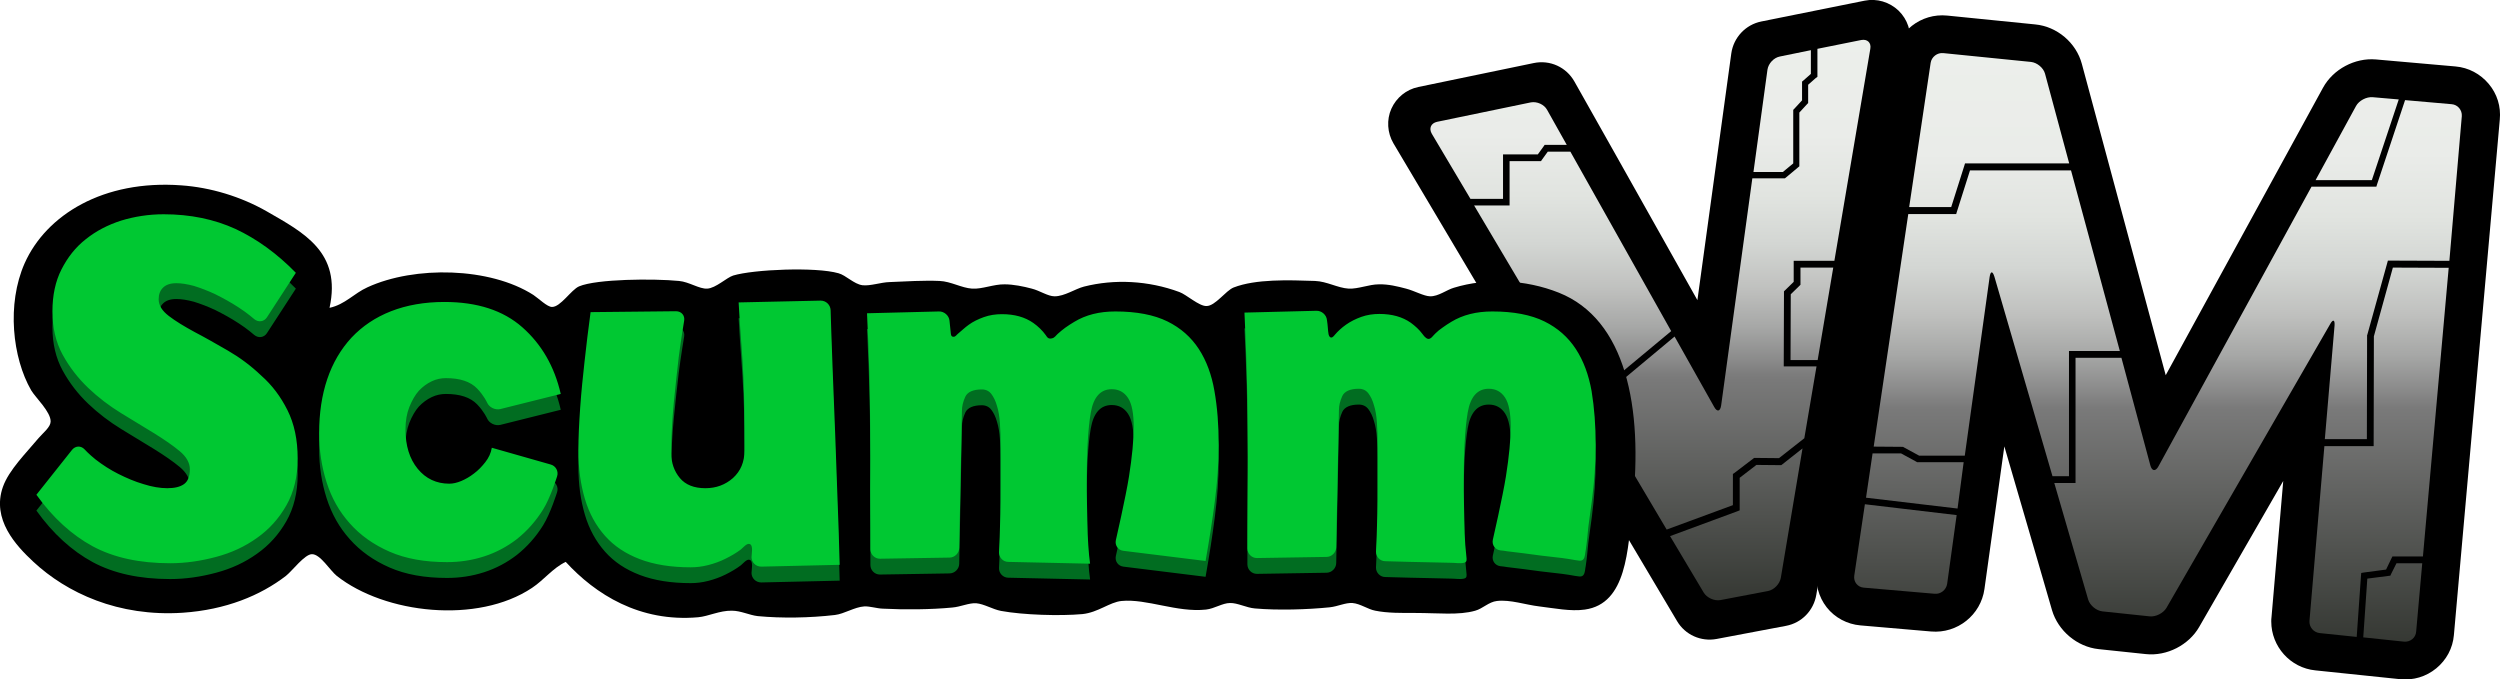 <svg xmlns="http://www.w3.org/2000/svg" viewBox="0 0 1106.1 300.6" style="enable-background:new 0 0 1106.1 300.6" xml:space="preserve"><linearGradient id="a" gradientUnits="userSpaceOnUse" x1="954.837" y1="279.914" x2="954.837" y2="15.536" gradientTransform="matrix(1 0 0 -1 0 301.504)"><stop offset="0" style="stop-color:#ecefeb"/><stop offset=".175" style="stop-color:#eaece9"/><stop offset=".28" style="stop-color:#e1e4e0"/><stop offset=".366" style="stop-color:#d3d6d3"/><stop offset=".443" style="stop-color:#c0c1bf"/><stop offset=".513" style="stop-color:#a6a7a6"/><stop offset=".577" style="stop-color:#878787"/><stop offset=".6" style="stop-color:#7a7a7a"/><stop offset="1" style="stop-color:#343732"/></linearGradient><path style="fill:url(#a)" d="m852.2 27.6-33.8 226.8c-.3 1.8.2 3.6 1.3 5.1 1.1 1.4 2.8 2.3 4.6 2.5l31.3 2.7c3.7.3 7.2-2.4 7.7-6.1l18.3-131.5c2.3 7.8 40.4 138.8 40.4 138.8 1 3.4 4.5 6.3 8 6.7l20.9 2.2c3.5.4 7.5-1.7 9.3-4.7 0 0 66.7-115.7 70.4-122.2-.6 7.4-10.9 126.6-10.9 126.6v.6c0 3.5 2.7 6.6 6.3 6.9l37.5 3.9c1.8.2 3.6-.4 5-1.5 1.4-1.2 2.3-2.8 2.5-4.7l20.3-228c.2-1.8-.4-3.6-1.6-5-1.2-1.4-2.8-2.3-4.7-2.4l-35.2-3.1c-3.5-.3-7.5 1.9-9.2 4.9l-87.3 159.4-46.6-173.3c-.9-3.4-4.4-6.3-7.9-6.7L860 21.6c-3.7-.4-7.2 2.3-7.8 6z"/><path d="M1101.1 37.1c-3.7-4.4-8.9-7.2-14.7-7.7l-35.2-3.1c-9.3-.8-18.9 4.3-23.4 12.5 0 0-47.2 86.2-69.6 127.2-12.1-44.9-37.1-137.7-37.1-137.7-2.5-9.4-11-16.6-20.7-17.5l-38.8-3.9c-11.7-1.2-22.1 7-23.9 18.6l-33.8 226.8c-.9 5.8.7 11.8 4.3 16.4 3.6 4.6 9.1 7.5 14.9 8l31.3 2.7c11.6 1 22-7.3 23.6-18.8 0 0 4.4-31.7 8.8-63.1 10.6 36.2 21.1 72.5 21.1 72.5 2.7 9.1 11.1 16.2 20.6 17.2l20.9 2.2c9.3 1 19-4 23.6-12l37.2-64.6c-2.6 30-5.2 60.3-5.2 60.3-.1.6-.1 1.2-.1 1.9 0 11 8.4 20.5 19.5 21.6l37.5 3.9c5.8.6 11.5-1.1 16-4.8 4.5-3.7 7.3-8.9 7.8-14.7L1106 53c.6-5.9-1.2-11.5-4.9-15.9zm-58.7 9.8c1.3-2.4 4.6-4.1 7.3-3.9l11.6 1-11.9 35.7h-24.9l17.9-32.8zM859.8 23.5l38.8 3.9c2.7.3 5.5 2.6 6.2 5.2l10.7 39.7h-46.1l-.3 1-5.8 18.3h-18.6l9.5-63.8c.4-2.6 2.9-4.6 5.6-4.3zm-18.7 177.1 6.8 3.7.3.2H868.8l-2.7 20.5-40.5-4.8 2.9-19.6h12.6zm14.8 62.1-31.3-2.7c-2.7-.2-4.6-2.6-4.2-5.3l4.7-31.6 40.6 4.8-4.2 30.4c-.4 2.7-2.9 4.7-5.6 4.4zm26.5-140.3c-.8-2.6-1.7-2.5-2.1.1l-11 79.1h-20.2l-6.8-3.7-.3-.2h-.4l-12.6-.1 15.3-102.9H865.5l.3-1 5.8-18.3h44.7l21.6 79.9h-22.5v55.4h-7.3l-25.7-88.3zm181.3 161.5-18.1-1.9 1.8-26 9.4-1.2.8-.1.3-.7 2.4-4.8h11.4l-2.7 30.3c-.2 2.7-2.6 4.6-5.3 4.4zm8.3-37.7h-13.5l-.4.8-2.4 5-9.8 1.3-1.2.2-.1 1.2-1.9 27.1-16.4-1.7c-2.7-.3-4.7-2.7-4.5-5.4l6.6-77.3h21.8v-1.5l.1-47.1 8.4-30.4 24.7.1-11.4 127.7zm11.7-130.8-26.1-.1h-1.1l-.3 1.1-8.8 31.7-.1.2v.2l-.1 45.8h-18.6l4.3-50.2c.2-2.7-.7-3-2-.6L958.5 269c-1.4 2.3-4.7 4-7.4 3.7l-20.9-2.2c-2.7-.3-5.5-2.6-6.3-5.2l-15-51.6h9.4v-55.4h20.3l12.8 47.6c.7 2.6 2.3 2.8 3.6.4l67.7-123.7H1051.4l.3-1 12.4-37.3 20.6 1.8c2.7.2 4.7 2.6 4.5 5.3l-5.5 64z"/><linearGradient id="b" gradientUnits="userSpaceOnUse" x1="730.246" y1="285.812" x2="730.246" y2="33.964" gradientTransform="matrix(1 0 0 -1 0 301.504)"><stop offset="0" style="stop-color:#ecefeb"/><stop offset=".175" style="stop-color:#eaece9"/><stop offset=".28" style="stop-color:#e1e4e0"/><stop offset=".366" style="stop-color:#d3d6d3"/><stop offset=".443" style="stop-color:#c0c1bf"/><stop offset=".513" style="stop-color:#a6a7a6"/><stop offset=".577" style="stop-color:#878787"/><stop offset=".6" style="stop-color:#7a7a7a"/><stop offset="1" style="stop-color:#343732"/></linearGradient><path style="fill:url(#b)" d="m823.1 15.8-36 7.2c-3.5.7-6.6 4-7.1 7.5 0 0-20.1 146-20.4 147.9L686.1 47.7c-1.7-3.1-5.9-5-9.3-4.3L635.4 52c-1.9.4-3.4 1.5-4.1 3.1-.7 1.6-.5 3.4.5 5.1l120.5 202.9c1.8 3 5.9 4.9 9.4 4.3l21-4c3.5-.7 6.6-3.9 7.2-7.4l39.6-234.1c.3-1.9-.2-3.7-1.4-4.9-1.2-1.1-3-1.6-5-1.2z"/><path d="M840 4.7c-4-3.8-9.6-5.5-15-4.4l-45.7 9.2c-7 1.4-12.3 7.1-13.3 14.1 0 0-8.6 62.4-15 109.2-23.2-41.4-54.4-96.7-54.4-96.7-3.6-6.4-10.8-9.7-18-8.2l-51.1 10.6c-5.3 1.1-9.7 4.7-11.9 9.6-2.2 4.9-1.8 10.7.9 15.3L742 274.8c3.6 6.1 10.6 9.2 17.5 7.9l30.7-5.8c6.9-1.3 12.2-6.7 13.4-13.7l41.3-243.8c.9-5.3-.9-10.8-4.9-14.7zm-58 26.1c.4-2.7 2.8-5.3 5.5-5.8l13.7-2.8v10.5l-3.4 3-.5.4V44.4l-3.5 3.8-.4.4V72.3l-4.6 3.8h-13l6.2-45.3zM666.4 90.9h1.5V71.3H681.8l.4-.6 2.6-3.6h10l44.6 79.4-36.3 30.2-50.9-85.8h14.2zm-30.6-37 41.5-8.6c2.7-.5 5.9.9 7.2 3.3l8.7 15.5H683.4l-.4.6-2.6 3.6H665V88h-14.4l-17.1-28.8c-1.4-2.4-.4-4.7 2.3-5.3zm152.1 201.8c-.5 2.7-3 5.3-5.7 5.8l-21 4c-2.7.5-6-1-7.4-3.3l-14.9-25 29.8-11 1-.4v-14.4l7.4-5.7 10.5.1h.5l.4-.3 9-7.1-9.6 57.3zm4.4-125.5 3.9-3.8.4-.4v-7.6h14.5l-6.9 40.9h-12l.1-29.1zm35.2-108.6-15.9 93.8h-18v9.3l-3.9 3.8-.4.4v.6l-.1 31.1v1.5h14.5l-5.4 31.8-11.2 8.8-10.5-.1h-.5l-.4.3-8.4 6.4-.6.4V223.5l-29.3 10.8-32.7-55.2 36.2-30.2 17.5 31.1c1.3 2.4 2.7 2.1 3.1-.6l13.8-100.5h14.4l.4-.3 5.5-4.6.5-.4V49.8l3.5-3.8.4-.4v-8.1l3.4-3 .7-.5V21.6l19.4-3.9c2.7-.5 4.5 1.2 4 3.9z"/><path d="M689.7 129.5c29.6 11.8 37.4 50.6 32.6 94.6-2.1 19.1-2.5 43-21.1 45.6-6.3.9-13.5-.6-20.2-1.4-6-.7-12.8-3.1-18.7-2.4-3.6.4-6.3 3.4-9.6 4.3-7.3 2.1-16.4 1-26.4 1-6.1 0-12.4.1-17.8-1-3.3-.6-6.6-3.1-10.1-3.4-3.2-.2-6.4 1.5-10.1 1.9-9.8 1-22.9 1.4-33.1.5-3.7-.3-7.7-2.5-11-2.4-3.3 0-6.9 2.5-10.6 2.9-12.8 1.4-26.3-4.9-37.4-3.8-5.2.5-10.4 5.1-17.3 5.8-9.9.9-26.2.4-36-1.4-3.7-.7-7.5-3.1-11-3.4-3.2-.2-6.9 1.6-10.6 1.9-9.3.9-21 1-30.7.5-2.8-.1-5.6-1.1-8.2-1-4.4.3-8.8 3.3-13 3.8-11.1 1.3-23.6 1.5-34.1.5-3.7-.4-7.5-2.4-11.5-2.4-5.4-.1-10.4 2.5-14.9 2.9-25.9 2.3-45.5-10.2-58.6-24.5-5.8 2.8-9.5 7.9-14.9 11.5-24.1 16.1-65.1 11.5-86.4-5.3-3-2.4-7.3-9.7-11-9.6-3.2 0-8.7 7.4-11.5 9.6-11.3 8.7-26.6 15-45.6 16.3-28.6 1.9-51.4-8.8-66.2-22.6-7.6-7.1-18.5-18.7-13.4-33.1 2.6-7.4 10.3-15 15.8-21.6 2.1-2.4 5.2-4.8 5.3-7.2.2-4.3-6.8-10.8-8.6-13.9-8.3-14.4-10.9-38.1-2.9-56.2C20.5 95 45.8 79.5 80.1 82c13.1.9 26.5 5 37.9 11.5 16.3 9.4 33.2 18 27.8 42.7 6.9-1.5 10.8-6.4 16.8-9.1 20.9-9.6 54.2-8.9 73.4 3.4 2.4 1.6 6.1 5.3 8.2 5.3 3.8.1 8.5-7.6 12-9.1 7.8-3.3 33-3.5 44.2-2.4 4.5.4 9 3.6 12.5 3.4 3.8-.2 8.6-4.9 11.5-5.8 9-2.7 36.5-3.9 46.6-1 3.3.9 6.8 4.8 10.6 5.3 3.5.4 8.1-1.3 12-1.4 7.1-.3 15.2-.8 22.1-.5 5 .2 9.7 3.1 14.4 3.4 4.4.3 9.6-2 14.4-1.9 3.8 0 8.3.9 12 1.9 3.6.9 7.1 3.4 10.1 3.4 4.4 0 9.1-3.3 13-4.3 13.4-3.4 28.4-2.7 42.2 2.4 3.1 1.1 8.7 6.3 12 6.2 3.9 0 8.5-6.8 12-8.2 9.8-3.8 24.3-3.3 36-2.9 5.3.2 10 3.1 14.9 3.4 4.3.2 9-1.9 13.4-1.9 4.2-.1 8.2.9 12 1.9 3.8 1 7.8 3.3 10.6 3.4 3.7.1 7.4-2.9 10.6-3.8 14.4-4.4 31.6-3.7 46.4 2.2z"/><path style="fill:#016d21" d="M127.2 188.5c3 6 4.5 13.1 4.5 21.4 0 8-1.7 14.9-5 20.7-3.3 5.8-7.6 10.6-13 14.4-5.3 3.8-11.3 6.6-18.1 8.4-6.7 1.8-13.5 2.8-20.3 2.8-13.6 0-25-2.5-34.3-7.5-9.2-5-17.6-12.6-24.9-22.8L31.9 206c1.5-1.8 3.9-1.9 5.5-.2 0 0 1.8 2 4.9 4.5 3.1 2.4 6.5 4.6 10.1 6.4 3.6 1.8 7.3 3.4 11.1 4.5 3.8 1.2 7.3 1.8 10.5 1.8 3.3 0 5.7-.6 7.4-1.8s2.6-3.4 2.6-6.6c0-2.8-1.5-5.5-4.5-8s-6.8-5.1-11.3-7.9c-4.5-2.7-9.4-5.7-14.6-8.9s-10.1-6.9-14.6-11.2c-4.5-4.3-8.3-9.2-11.3-14.7s-4.5-11.9-4.5-19.1c0-7.1 1.3-13.3 4-18.6 2.7-5.3 6.2-9.8 10.8-13.4 4.5-3.6 9.7-6.3 15.6-8.2 5.9-1.8 12.2-2.8 18.8-2.8 11.8 0 22.4 2.2 31.8 6.5 9.4 4.4 18.3 10.8 26.7 19.4l-12.8 19.7c-1.3 2-3.8 2.3-5.6.8 0 0-3.2-2.8-6.8-5.1-3.5-2.3-7-4.2-10.4-5.9-3.4-1.6-6.6-2.8-9.5-3.7-3-.8-5.5-1.2-7.8-1.2-2.7 0-4.6.7-5.9 2-1.3 1.3-1.9 3-1.9 5.1 0 2.7 1.5 5.1 4.5 7.4s6.8 4.6 11.4 7.1c4.6 2.4 9.5 5.2 14.7 8.2 5.2 3 10.2 6.7 14.7 11 4.9 4.3 8.7 9.4 11.7 15.4zm58.1-8.6c1.7-1.8 3.6-3.2 5.7-4.2s4.2-1.4 6.3-1.4c6.2 0 10.8 1.5 13.8 4.6 3 3.1 4.4 6.2 4.4 6.2.9 2.1 3.5 3.4 5.8 2.9l26.8-6.7c-2.8-12.2-8.5-22-17-29.5s-20-11.2-34.5-11.2c-8.8 0-16.7 1.4-23.6 4.1-6.9 2.7-12.7 6.6-17.5 11.7-4.7 5.1-8.3 11.2-10.7 18.3-2.4 7.1-3.6 15.1-3.6 23.9 0 7.6 1.1 14.9 3.3 21.8 2.2 6.9 5.6 13 10.3 18.2 4.6 5.2 10.5 9.4 17.6 12.5 7.1 3.1 15.5 4.6 25.4 4.6 5.6 0 11-.8 16.3-2.5 5.3-1.7 10.2-4.3 14.6-7.7 4.4-3.5 8.3-7.8 11.6-13.1 3.3-5.3 6.2-14.7 6.2-14.7.7-2.2-.6-4.6-2.9-5.2l-26-7.4c-.4 2.4-1.4 4.5-2.9 6.4s-3.1 3.6-5 5c-1.8 1.4-3.7 2.5-5.6 3.3-1.9.8-3.7 1.2-5.3 1.2-5.7 0-10.4-2.2-14-6.6-3.6-4.4-5.4-10.2-5.4-17.4 0-3.8.6-7.1 1.7-9.9 1.2-3 2.6-5.4 4.2-7.2zm184.2 18.7c-.4-9.1-.7-18.5-1.1-28-.4-9.5-.9-26.4-.9-26.4-.1-2.3-2-4.2-4.4-4.2l-36.3.8c.4 7.1.8 13.2 1.2 18.3.4 5.2.7 10.1.9 14.8.2 4.7.4 9.6.4 14.6.1 5 .1 10.9.1 17.7 0 5.2-1.7 9.2-5.1 12.3-3.4 3-7.5 4.5-12.2 4.5-5 0-8.8-1.5-11.3-4.5s-3.8-6.7-3.8-10.9c0-7.6.4-14.8 1.1-22.3.7-7.4 1.5-14.1 2.2-20.3.9-7.1 2.4-16.1 2.4-16.1.4-2.3-1.2-4.2-3.6-4.2l-37.8.4c-1 7.4-1.9 14.7-2.7 22.1-.7 6.3-1.4 13-1.9 20.1-.5 7.1-.8 13.4-.8 19 0 8 1 15.1 2.9 21.5s4.9 11.8 8.9 16.3 9.1 7.9 15.4 10.3c6.3 2.4 13.8 3.6 22.5 3.6 2.5 0 5.1-.3 7.8-1s5.2-1.6 7.6-2.8c2.4-1.2 4.7-2.5 6.8-4.1.9-.7 2.6-2.9 3.9-2.4 1.7.6.8 4.5.8 5.8 0 2.3 1.9 4.2 4.3 4.2l34.7-.8c-.3-10.8-.6-21-1-30.5-.3-9.4-.7-18.7-1-27.8zm160.9-37.2c-3.4-5.2-8-9.3-13.9-12.2-5.9-2.9-13.6-4.4-23-4.4-7.1 0-13.1 1.5-18.2 4.6-1.4.8-2.7 1.7-4 2.6-1.1.8-2.3 1.8-3.3 2.7-.8.7-1.4 1.8-2.6 2-.3.1-.6.1-.9.1-1-.1-1.3-.8-1.8-1.5-1.5-2.1-3.4-3.9-5.5-5.4-3.7-2.6-8.3-3.9-13.9-3.9-2.8 0-5.5.4-8 1.3s-4.8 2-6.7 3.4c-1.7 1.2-3.1 2.6-4.7 3.9-.8.6-1.1 1.5-2.2 1.4s-1-1.5-1.1-2.3c-.1-.9-.2-1.8-.3-2.8-.1-.7-.1-1.4-.2-2-.2-2.3-2.4-4.2-4.7-4.1l-31.8.8c.4 9 .8 17.6 1 25.8.2 8.2.4 16.6.4 25 .1 8.5.1 17.4 0 26.8.1 9.4.1 26.8.1 26.8 0 2.3 1.9 4.2 4.2 4.2l30.8-.5c2.3 0 4.3-2 4.3-4.3l1.2-60.6c0-2.1.5-4.1 1.5-6.3 1-2.1 3.5-3.2 7.3-3.2 1.8 0 3.2.7 4.2 2s1.9 3.1 2.5 5.3c.7 2.2 1.1 4.7 1.3 7.6.2 2.9.3 5.8.3 8.9v18.7c0 4.9 0 9.1-.1 12.7s-.2 7-.3 10.1c-.1 3.2-.3 6.7-.3 6.7-.1 2.3 1.8 4.3 4.1 4.3l36.2.8c-.3-2.2-.6-4.9-.8-8.2-.2-3.3-.4-6.5-.4-9.9-.1-3.4-.1-6.6-.2-9.7-.1-3.1-.1-5.6-.1-7.5 0-14.1.6-24.6 1.8-31.5 1.2-6.9 4.3-10.4 9.3-10.4 3.1 0 5.5 1.3 7.2 3.9 1.7 2.6 2.5 6.9 2.5 12.9 0 5.7-.7 13-2.1 21.9-1.4 8.9-5.8 28.1-5.8 28.1-.5 2.3 1 4.4 3.3 4.7l36.4 4.5c1.6-9.1 3-17.9 4.1-26.5 1.1-8.5 1.7-16.8 1.7-24.9 0-8.7-.6-16.6-1.9-23.9-1.2-7-3.5-13.3-6.9-18.5zm173.8 18.7c-1.3-7.3-3.6-13.5-7-18.7-3.4-5.2-8-9.3-13.9-12.2-5.9-2.9-13.6-4.4-23-4.4-7.1 0-13.1 1.5-18.2 4.6-1.3.8-2.6 1.6-3.8 2.5-1.2.8-2.3 1.7-3.3 2.7-.9.8-2 2.7-3.3 2.3-1-.3-1.8-1.4-2.4-2.2-1.4-1.9-3.2-3.5-5.1-4.9-3.7-2.6-8.3-3.9-13.9-3.9-2.8 0-5.5.4-8 1.3s-4.7 2-6.7 3.4-3.6 2.9-4.9 4.4c-.2.2-.4.5-.6.7-.3.3-.8.8-1.3.6-.6-.1-.9-1-1-1.5-.2-.9-.2-1.8-.3-2.7-.1-1.2-.2-2.3-.4-3.5-.2-2.3-2.4-4.2-4.7-4.1l-31.8.8c.4 9 .8 17.6 1 25.8.2 8.2.4 16.6.4 25 .1 8.5.1 17.4 0 26.8-.1 9.4-.1 26.8-.1 26.8 0 2.3 1.9 4.2 4.2 4.2l30.8-.5c2.3 0 4.3-2 4.3-4.3l1.2-60.6c0-2.1.5-4.1 1.5-6.3 1-2.1 3.5-3.2 7.3-3.2 1.8 0 3.2.7 4.2 2s1.9 3.1 2.5 5.3c.7 2.2 1.1 4.7 1.3 7.6.2 2.9.3 5.8.3 8.9v18.7c0 4.9 0 9.1-.1 12.7-.1 3.6-.2 7-.3 10.1-.1 3.2-.3 6.7-.3 6.7-.1 2.3 1.8 4.3 4.1 4.3h.1c1.2 0 2.3.1 3.5.1 2.5.1 5 .1 7.6.2 3.1.1 6.2.1 9.3.2 2.9.1 5.8.1 8.7.2 1.8 0 3.9.4 5.6 0 1.5-.3 1.2-1.5 1.1-2.7-.1-1.8-.4-3.5-.5-5.3-.2-3.2-.4-6.5-.4-9.9-.1-3.4-.1-6.6-.2-9.7-.1-3.1-.1-5.6-.1-7.5 0-14.1.6-24.6 1.8-31.5 1.2-6.9 4.3-10.4 9.3-10.4 3.1 0 5.5 1.3 7.2 3.9 1.7 2.6 2.5 6.9 2.5 12.9 0 5.7-.7 13-2.1 21.9-1.4 8.9-5.8 28.1-5.8 28.1-.5 2.3 1 4.4 3.3 4.7 1 .1 2 .2 3 .4 5 .6 10 1.2 14.9 1.9 3.2.4 6.3.7 9.5 1.1 1.9.2 3.8.6 5.7.9 1.2.1 2.7.7 3.6-.3.9-1 .8-2.9 1.1-4.1.3-1.9.5-3.8.7-5.7.2-2.9.6-5.8 1-8.7.3-2.4.7-4.9 1-7.3 1.1-8.5 1.7-16.8 1.7-24.9 0-8.4-.6-16.4-1.8-23.7z"/><path style="fill:#00c832" d="M127.2 181.5c3 6 4.5 13.1 4.5 21.4 0 8-1.7 14.9-5 20.7-3.3 5.8-7.6 10.6-13 14.4-5.3 3.8-11.3 6.6-18.1 8.4-6.7 1.8-13.5 2.8-20.3 2.8-13.6 0-25-2.5-34.3-7.5-9.2-5-17.6-12.6-24.9-22.8L31.9 199c1.5-1.8 3.9-1.9 5.5-.2 0 0 1.8 2 4.9 4.5 3.1 2.4 6.5 4.6 10.1 6.4 3.6 1.8 7.3 3.4 11.1 4.5 3.8 1.2 7.3 1.8 10.5 1.8 3.3 0 5.7-.6 7.4-1.8s2.6-3.4 2.6-6.6c0-2.8-1.5-5.5-4.5-8s-6.8-5.1-11.3-7.9c-4.5-2.7-9.4-5.7-14.6-8.9s-10.1-6.9-14.6-11.2c-4.5-4.3-8.3-9.2-11.3-14.7s-4.5-11.9-4.5-19.1c0-7.1 1.3-13.3 4-18.6 2.7-5.3 6.2-9.8 10.8-13.4 4.5-3.6 9.7-6.3 15.6-8.2 5.9-1.8 12.2-2.8 18.8-2.8 11.8 0 22.4 2.2 31.8 6.5 9.4 4.4 18.3 10.8 26.7 19.4l-12.8 19.7c-1.3 2-3.8 2.3-5.6.8 0 0-3.2-2.8-6.8-5.1-3.5-2.3-7-4.2-10.4-5.9-3.4-1.6-6.6-2.8-9.5-3.7-3-.8-5.5-1.2-7.8-1.2-2.7 0-4.6.7-5.9 2-1.3 1.3-1.9 3-1.9 5.1 0 2.7 1.5 5.1 4.5 7.4s6.8 4.6 11.4 7.1c4.6 2.4 9.5 5.2 14.7 8.2 5.2 3 10.2 6.7 14.7 11 4.9 4.3 8.7 9.4 11.7 15.4zm58.1-8.6c1.7-1.8 3.6-3.2 5.7-4.2s4.2-1.4 6.3-1.4c6.2 0 10.8 1.5 13.8 4.6 3 3.1 4.4 6.2 4.4 6.2.9 2.1 3.5 3.4 5.8 2.9l26.8-6.7c-2.8-12.2-8.5-22-17-29.5s-20-11.2-34.5-11.2c-8.8 0-16.7 1.4-23.6 4.1-6.9 2.7-12.7 6.6-17.5 11.7-4.7 5.1-8.3 11.2-10.7 18.3-2.4 7.1-3.6 15.1-3.6 23.9 0 7.6 1.1 14.9 3.3 21.8 2.2 6.9 5.6 13 10.3 18.2 4.6 5.2 10.5 9.4 17.6 12.5 7.1 3.1 15.5 4.6 25.4 4.6 5.6 0 11-.8 16.3-2.5 5.3-1.7 10.2-4.3 14.6-7.7 4.4-3.5 8.3-7.8 11.6-13.1 3.3-5.3 6.2-14.7 6.2-14.7.7-2.2-.6-4.6-2.9-5.2l-26-7.4c-.4 2.4-1.4 4.5-2.9 6.4s-3.1 3.6-5 5c-1.8 1.4-3.7 2.5-5.6 3.3-1.9.8-3.7 1.2-5.3 1.2-5.7 0-10.4-2.2-14-6.6-3.6-4.4-5.4-10.2-5.4-17.4 0-3.8.6-7.1 1.7-9.9 1.2-3 2.6-5.4 4.2-7.2zm184.2 18.7c-.4-9.1-.7-18.5-1.1-28-.4-9.5-.9-26.4-.9-26.4-.1-2.3-2-4.2-4.4-4.2l-36.3.8c.4 7.1.8 13.2 1.2 18.3.4 5.2.7 10.1.9 14.8.2 4.7.4 9.6.4 14.6.1 5 .1 10.9.1 17.7 0 5.2-1.7 9.2-5.1 12.3-3.4 3-7.5 4.5-12.2 4.5-5 0-8.8-1.5-11.3-4.5s-3.8-6.7-3.8-10.9c0-7.6.4-14.8 1.1-22.3.7-7.4 1.5-14.1 2.2-20.3.9-7.1 2.4-16.1 2.4-16.1.4-2.3-1.2-4.2-3.6-4.2l-37.8.4c-1 7.4-1.9 14.7-2.7 22.1-.7 6.3-1.4 13-1.9 20.1-.5 7.1-.8 13.4-.8 19 0 8 1 15.1 2.9 21.5s4.9 11.8 8.9 16.3 9.1 7.9 15.4 10.3c6.3 2.4 13.8 3.6 22.5 3.6 2.5 0 5.1-.3 7.8-1s5.2-1.6 7.6-2.8c2.4-1.2 4.7-2.5 6.8-4.1.9-.7 2.6-2.9 3.9-2.4 1.7.6.8 4.5.8 5.8 0 2.3 1.9 4.2 4.3 4.2l34.7-.8c-.3-10.8-.6-21-1-30.5-.3-9.4-.7-18.7-1-27.8zm160.9-37.2c-3.4-5.2-8-9.3-13.9-12.2-5.9-2.9-13.6-4.4-23-4.4-7.1 0-13.1 1.5-18.2 4.6-1.4.8-2.7 1.7-4 2.6-1.1.8-2.3 1.8-3.3 2.7-.8.7-1.4 1.8-2.6 2-.3.1-.6.1-.9.1-1-.1-1.3-.8-1.8-1.5-1.5-2.1-3.4-3.9-5.5-5.4-3.7-2.6-8.3-3.9-13.9-3.9-2.8 0-5.5.4-8 1.3s-4.8 2-6.7 3.4c-1.7 1.2-3.1 2.6-4.7 3.9-.8.6-1.1 1.5-2.2 1.4s-1-1.5-1.1-2.3c-.1-.9-.2-1.8-.3-2.8-.1-.7-.1-1.4-.2-2-.2-2.3-2.4-4.2-4.7-4.1l-31.8.8c.4 9 .8 17.6 1 25.8.2 8.2.4 16.6.4 25 .1 8.5.1 17.4 0 26.8.1 9.4.1 26.8.1 26.8 0 2.3 1.9 4.2 4.2 4.2l30.8-.5c2.3 0 4.3-2 4.3-4.3l1.2-60.6c0-2.1.5-4.1 1.5-6.3 1-2.1 3.5-3.2 7.3-3.2 1.8 0 3.2.7 4.2 2s1.9 3.1 2.5 5.3c.7 2.2 1.1 4.7 1.3 7.6.2 2.9.3 5.8.3 8.9v18.7c0 4.9 0 9.1-.1 12.7s-.2 7-.3 10.1c-.1 3.2-.3 6.7-.3 6.7-.1 2.3 1.8 4.3 4.1 4.3l36.2.8c-.3-2.2-.6-4.9-.8-8.2-.2-3.3-.4-6.5-.4-9.9-.1-3.4-.1-6.6-.2-9.7-.1-3.1-.1-5.6-.1-7.5 0-14.1.6-24.6 1.8-31.5 1.2-6.9 4.3-10.4 9.3-10.4 3.1 0 5.5 1.3 7.2 3.9 1.7 2.6 2.5 6.9 2.5 12.9 0 5.7-.7 13-2.1 21.9-1.4 8.9-5.8 28.1-5.8 28.1-.5 2.3 1 4.4 3.3 4.7l36.4 4.5c1.6-9.1 3-17.9 4.1-26.5 1.1-8.5 1.7-16.8 1.7-24.9 0-8.7-.6-16.6-1.9-23.9-1.2-7-3.5-13.3-6.9-18.5zm173.8 18.7c-1.3-7.3-3.6-13.5-7-18.7-3.4-5.2-8-9.3-13.9-12.2-5.9-2.9-13.6-4.4-23-4.4-7.1 0-13.1 1.5-18.2 4.6-1.3.8-2.6 1.6-3.8 2.5-1.2.8-2.3 1.7-3.3 2.7-.9.8-2 2.7-3.3 2.3-1-.3-1.8-1.4-2.4-2.2-1.4-1.9-3.2-3.5-5.1-4.9-3.7-2.6-8.3-3.9-13.9-3.9-2.8 0-5.5.4-8 1.3s-4.7 2-6.7 3.4-3.6 2.9-4.9 4.4c-.2.2-.4.5-.6.7-.3.3-.8.8-1.3.6-.6-.1-.9-1-1-1.5-.2-.9-.2-1.8-.3-2.7-.1-1.2-.2-2.3-.4-3.5-.2-2.3-2.4-4.2-4.7-4.1l-31.8.8c.4 9 .8 17.6 1 25.8.2 8.2.4 16.6.4 25 .1 8.5.1 17.4 0 26.8-.1 9.4-.1 26.8-.1 26.8 0 2.3 1.9 4.2 4.2 4.2l30.8-.5c2.3 0 4.3-2 4.3-4.3l1.2-60.6c0-2.1.5-4.1 1.5-6.3 1-2.1 3.5-3.2 7.3-3.2 1.8 0 3.2.7 4.2 2s1.9 3.1 2.5 5.3c.7 2.2 1.1 4.7 1.3 7.6.2 2.9.3 5.8.3 8.9v18.7c0 4.9 0 9.1-.1 12.7-.1 3.6-.2 7-.3 10.1-.1 3.2-.3 6.7-.3 6.7-.1 2.3 1.8 4.3 4.1 4.3h.1c1.2 0 2.3.1 3.5.1 2.5.1 5 .1 7.6.2 3.1.1 6.2.1 9.3.2 2.9.1 5.8.1 8.7.2 1.8 0 3.9.4 5.6 0 1.5-.3 1.2-1.5 1.1-2.7-.1-1.8-.4-3.5-.5-5.3-.2-3.2-.4-6.5-.4-9.9-.1-3.4-.1-6.6-.2-9.7-.1-3.1-.1-5.6-.1-7.5 0-14.1.6-24.6 1.8-31.5 1.2-6.9 4.3-10.4 9.3-10.4 3.1 0 5.5 1.3 7.2 3.9 1.7 2.6 2.5 6.9 2.5 12.9 0 5.7-.7 13-2.1 21.9-1.4 8.9-5.8 28.1-5.8 28.1-.5 2.3 1 4.4 3.3 4.7 1 .1 2 .2 3 .4 5 .6 10 1.2 14.9 1.9 3.2.4 6.3.7 9.5 1.1 1.9.2 3.8.6 5.7.9 1.2.1 2.7.7 3.6-.3.9-1 .8-2.9 1.1-4.1.3-1.9.5-3.8.7-5.7.2-2.9.6-5.8 1-8.7.3-2.4.7-4.9 1-7.3 1.1-8.5 1.7-16.8 1.7-24.9 0-8.4-.6-16.4-1.8-23.7z"/></svg>